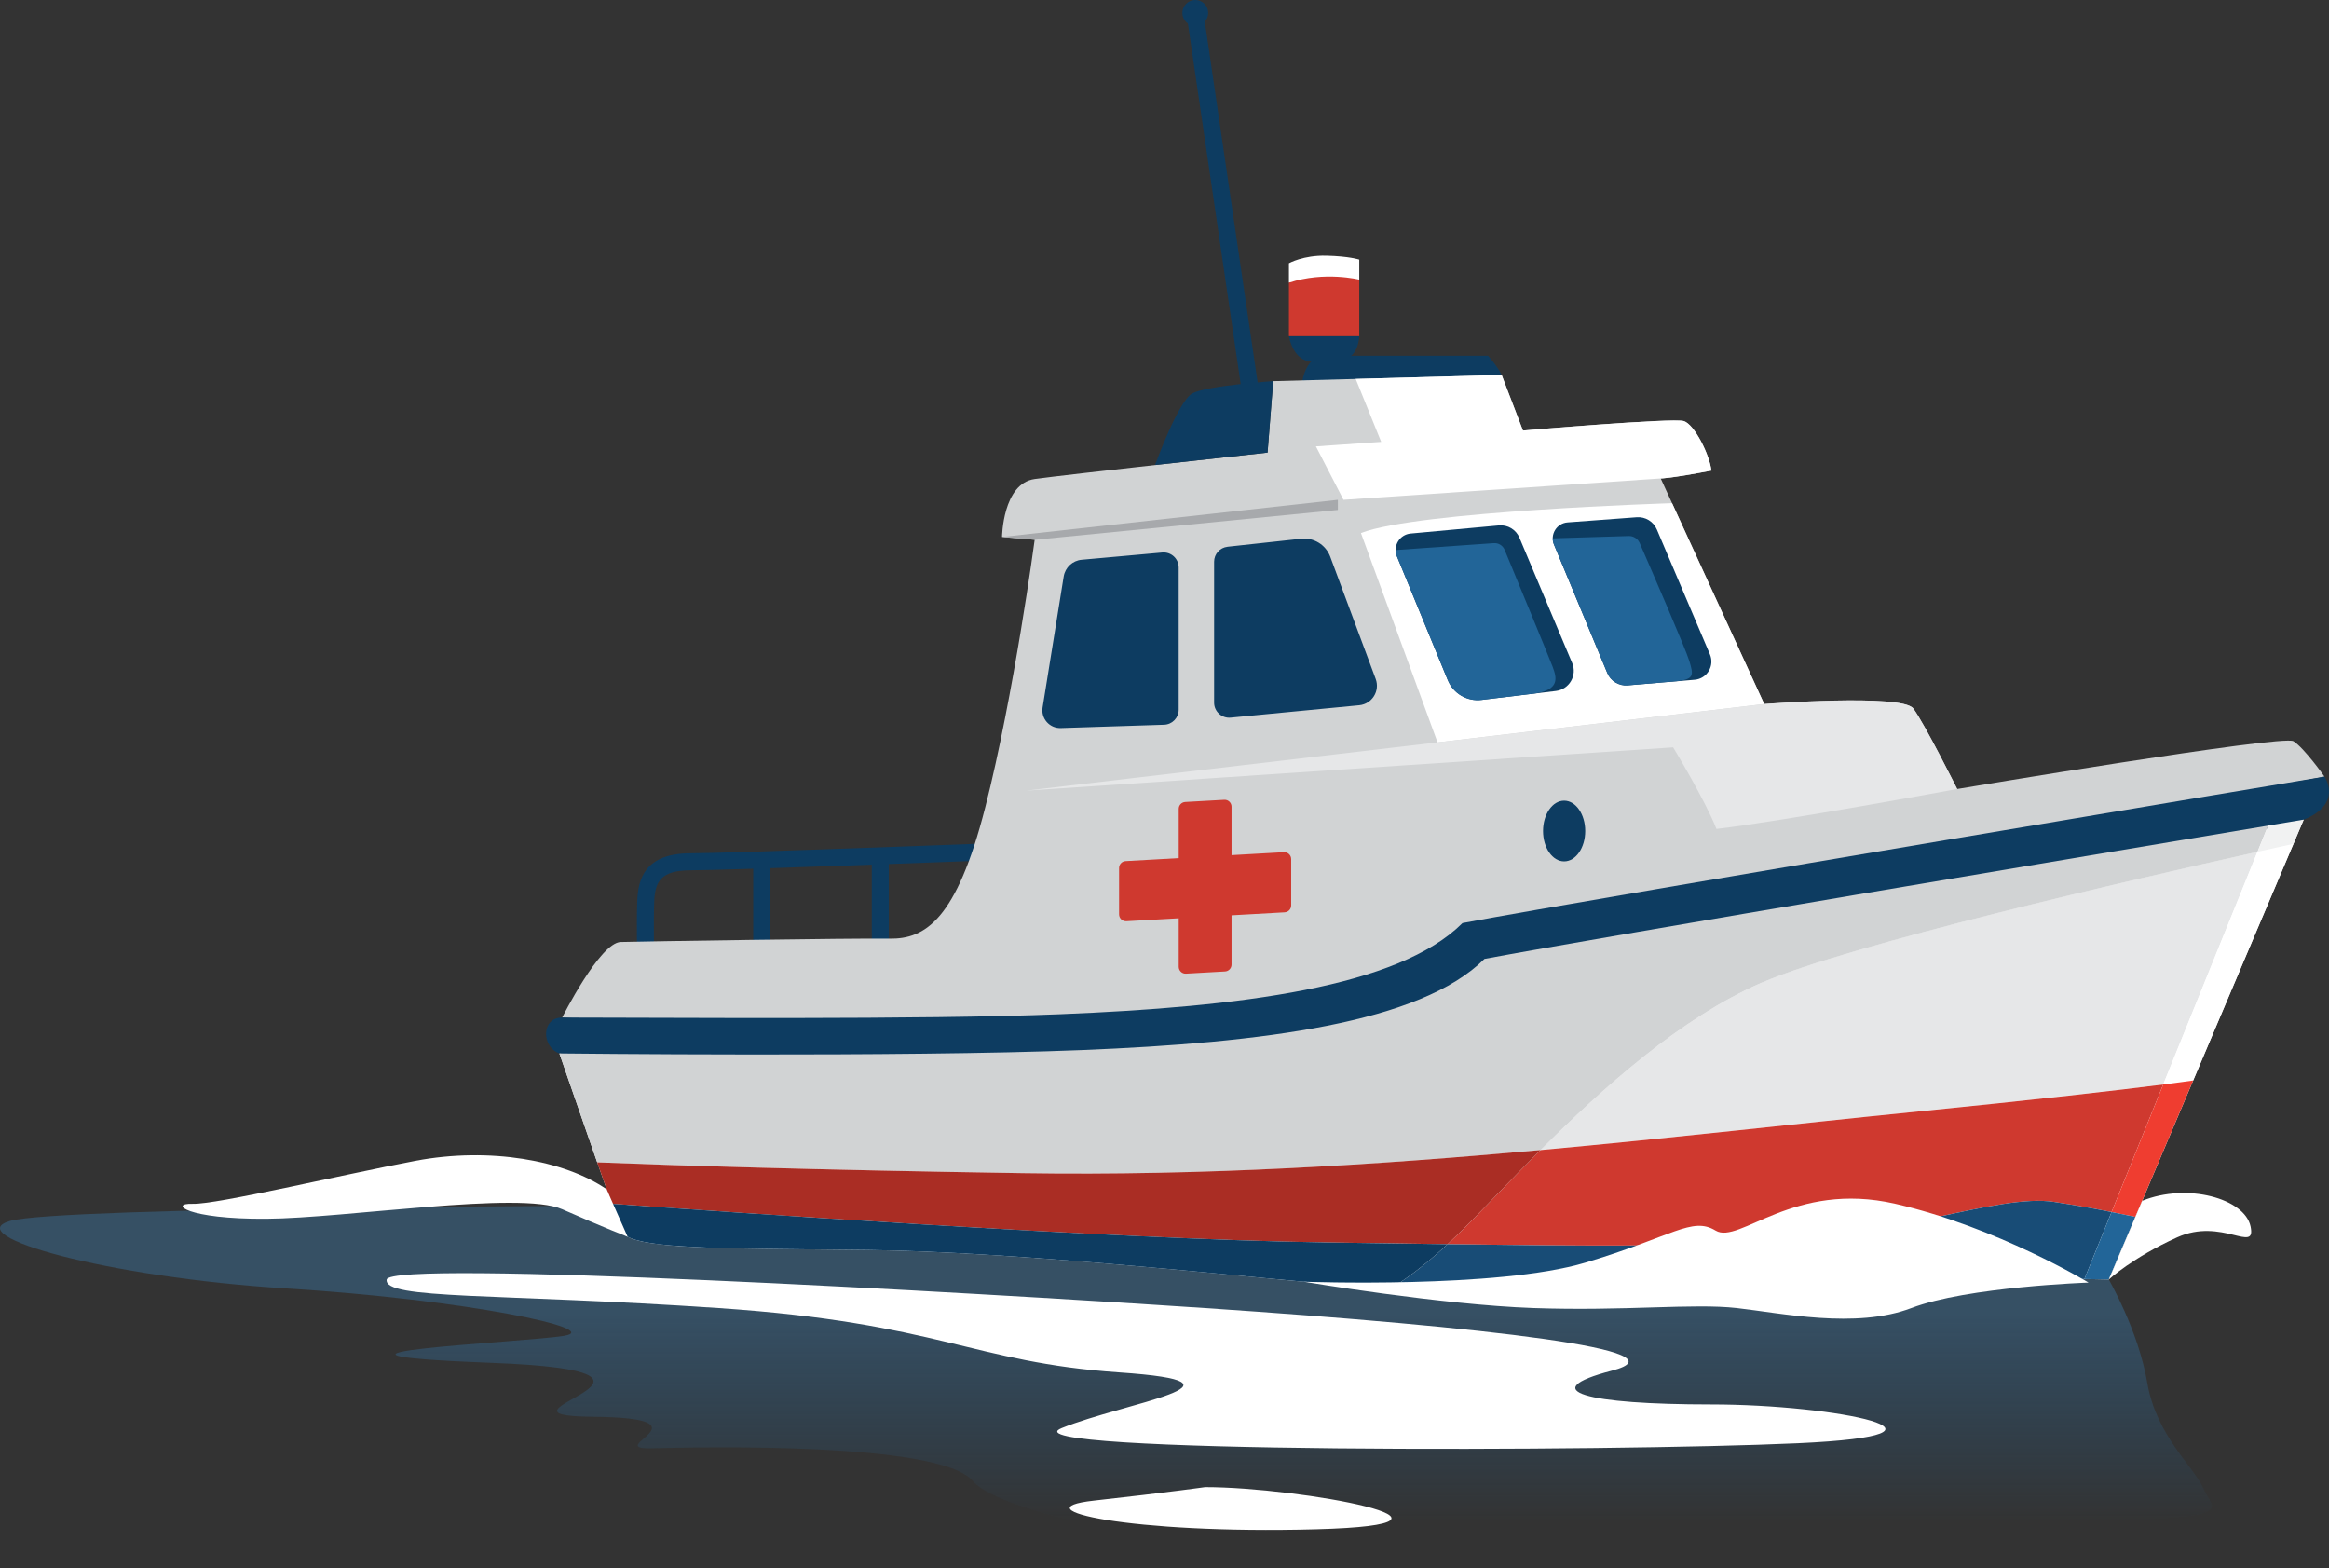 <?xml version="1.0" encoding="UTF-8"?> <svg xmlns="http://www.w3.org/2000/svg" width="349" height="235" viewBox="0 0 349 235" fill="none"><rect x="0" y="0" width="349" height="235" fill="#333333" stroke="none"/><path d="M316.002 191.724C316.002 191.724 320.426 199.313 321.774 207.234C323.123 215.155 328.855 219.876 330.203 223.081C331.552 226.286 336.124 227.464 312.342 227.972C288.561 228.48 255.518 229.658 255.518 232.522C255.518 235.386 219.275 234.041 202.92 233.7C186.565 233.358 150.825 227.801 145.772 221.899C140.719 215.996 104.974 216.841 97.557 217.008C90.139 217.174 107.168 212.458 88.79 212.287C70.412 212.116 108.517 205.544 73.451 204.195C38.386 202.846 78.675 201.161 84.578 200.149C90.481 199.138 70.08 194.745 42.94 193.064C15.8 191.383 -5.95 185.147 1.468 182.953C8.886 180.76 95.637 180.656 95.637 180.656L316.006 191.72L316.002 191.724Z" fill="url(#paint0_linear_100_7011)"></path><path d="M180.453 2.644L188.802 59.665L186.28 60.034L177.931 3.013L180.453 2.644Z" fill="#0D3C61"></path><path d="M95.484 143.455L98.033 143.387C98.033 143.338 97.907 138.519 98.033 135.12C98.145 132.063 99.054 130.404 103.522 130.404C108.921 130.404 147.067 128.961 148.689 128.898L148.595 126.349C148.199 126.363 108.877 127.855 103.527 127.855C96.635 127.855 95.61 131.685 95.489 135.026C95.363 138.501 95.484 143.248 95.489 143.45L95.484 143.455Z" fill="#0D3C61"></path><path d="M112.869 128.862H115.418V142.982H112.869V128.862Z" fill="#0D3C61"></path><path d="M130.636 128.246H133.185V142.978H130.636V128.246Z" fill="#0D3C61"></path><path d="M203.684 41.895L193.146 42.358V39.449C193.146 39.449 195.295 38.227 198.752 38.312C202.21 38.397 203.684 38.901 203.684 38.901V41.895Z" fill="white"></path><path d="M195.003 58.119C195.003 58.119 195.255 53.313 198.546 53.313H222.993C222.993 53.313 224.364 54.833 225.025 56.181C225.686 57.53 195.008 58.119 195.008 58.119H195.003Z" fill="#0D3C61"></path><path d="M84.241 152.464C84.241 152.464 89.887 141.234 93.007 141.148C96.127 141.063 127.987 140.559 133.297 140.645C138.606 140.73 143.326 137.862 147.629 121.003C151.931 104.145 155.046 80.88 155.046 80.88L150.155 80.458C150.155 80.458 150.241 72.451 155.046 71.777C159.852 71.102 189.941 67.816 189.941 67.816L190.786 57.112L225.02 56.186L228.212 64.521C228.212 64.521 250.717 62.592 252.317 63.1C253.918 63.608 256.193 68.158 256.449 70.518C250.294 71.696 248.86 71.696 248.86 71.696L264.37 105.498C264.37 105.498 285.023 103.898 286.709 106.172C288.394 108.447 293.281 118.225 293.281 118.225C293.281 118.225 342.045 110.048 343.668 111.059C345.291 112.071 348.325 116.368 348.325 116.368L222.309 140.141C222.309 140.141 211.52 151.268 170.385 153.628C129.251 155.988 84.241 152.468 84.241 152.468V152.464Z" fill="#D1D3D4"></path><path d="M93.178 184.472C91.87 181.177 83.823 157.836 83.823 157.836C83.823 157.836 135.073 158.425 162.131 157.332C189.19 156.24 212.833 153.286 222.444 143.675C242.674 139.88 345.214 122.811 345.214 122.811L316.007 191.719C316.007 191.719 300.582 191.215 293.25 192.856C285.918 194.497 274.031 196.902 265.179 195.639C256.328 194.376 252.79 194.502 242.166 194.628C231.543 194.753 205.752 192.982 194.5 191.971C183.247 190.959 151.513 187.547 130.015 187.291C108.517 187.035 94.297 187.277 93.178 184.468V184.472Z" fill="white"></path><path d="M83.818 157.836C83.818 157.836 139.874 162.386 177.426 161.379C214.977 160.372 225.02 146.458 225.02 146.458C225.02 146.458 339.267 125.198 345.21 122.816C351.153 120.433 348.33 116.369 348.33 116.369C348.33 116.369 239.384 134.522 219.154 138.312C209.542 147.924 185.9 150.873 158.841 151.97C138.022 152.815 99.342 152.469 84.241 152.469C81.081 152.469 81.121 156.861 83.818 157.841V157.836Z" fill="#0D3C61"></path><path d="M286.039 166.687C269.077 168.382 250.542 170.535 230.851 172.325C240.085 163.104 251.864 152.481 264.038 147.212C277.174 141.525 319.792 131.738 338.282 127.625L324.157 162.493C317.531 163.342 305.86 164.7 286.034 166.683L286.039 166.687Z" fill="#E6E7E8"></path><path d="M324.157 162.498L316.416 181.608C313.822 181.096 310.823 180.547 307.784 180.089C299.44 178.826 283.76 185.398 264.541 186.158C249.121 186.765 238.903 186.724 216.919 186.423C218.362 185.083 219.806 183.645 221.303 182.112C224.009 179.334 227.232 175.939 230.851 172.325C250.542 170.531 269.077 168.382 286.039 166.687C305.86 164.705 317.531 163.343 324.162 162.498H324.157Z" fill="#CF392F"></path><path d="M264.541 186.158C283.76 185.398 299.436 178.826 307.784 180.089C310.823 180.548 313.822 181.096 316.416 181.609L312.347 191.656C307.326 191.616 298.335 191.719 293.246 192.861C285.913 194.506 274.027 196.907 265.175 195.644C256.323 194.38 252.785 194.506 242.162 194.632C234.861 194.718 220.399 193.908 208.414 193.068C211.453 191.175 214.182 188.968 216.919 186.423C238.907 186.724 249.121 186.769 264.541 186.158Z" fill="#184C76"></path><path d="M338.282 127.63C340.436 127.149 342.261 126.749 343.672 126.438L328.644 161.895C327.506 162.057 326.032 162.255 324.157 162.493L338.282 127.625V127.63Z" fill="white"></path><path d="M324.157 162.497C326.032 162.259 327.506 162.057 328.644 161.899L319.981 182.341C318.929 182.116 317.729 181.869 316.416 181.613L324.157 162.502V162.497Z" fill="#EF3D30"></path><path d="M312.347 191.656L316.416 181.608C317.724 181.865 318.929 182.116 319.981 182.337L316.002 191.719C316.002 191.719 314.555 191.674 312.347 191.652V191.656Z" fill="#226598"></path><path d="M264.038 147.217C251.864 152.486 240.085 163.109 230.851 172.329C206.508 174.546 180.397 176.213 153.28 175.795C121.622 175.305 100.497 174.604 89.492 174.172C86.848 166.624 83.823 157.844 83.823 157.844C83.823 157.844 135.073 158.433 162.132 157.341C189.191 156.249 212.833 153.295 222.444 143.683C239.892 140.411 318.574 127.265 339.878 123.709L338.287 127.639C319.796 131.752 277.178 141.539 264.042 147.226L264.038 147.217Z" fill="#D1D3D4"></path><path d="M230.851 172.325C227.232 175.939 224.009 179.333 221.302 182.112C219.81 183.645 218.362 185.079 216.919 186.423C211.507 186.347 205.384 186.257 198.29 186.158C167.288 185.722 107.461 181.514 91.677 180.372C91.043 178.596 90.283 176.434 89.487 174.164C100.492 174.6 121.617 175.301 153.275 175.786C180.397 176.204 206.507 174.537 230.847 172.32L230.851 172.325Z" fill="#AA2D24"></path><path d="M198.29 186.158C205.384 186.257 211.507 186.347 216.919 186.423C214.182 188.968 211.453 191.171 208.414 193.068C202.956 192.686 198.015 192.294 194.495 191.975C183.243 190.964 151.509 187.552 130.011 187.295C117.243 187.147 107.038 187.17 100.623 186.621C96.24 186.248 93.628 185.61 93.174 184.468C93.012 184.068 92.756 183.366 92.419 182.445C92.198 181.838 91.947 181.141 91.672 180.368C107.452 181.51 167.284 185.713 198.285 186.153L198.29 186.158Z" fill="#0D3C61"></path><path d="M343.672 126.438C342.256 126.749 340.436 127.149 338.282 127.63L339.874 123.701C343.268 123.134 345.21 122.811 345.21 122.811L343.672 126.438Z" fill="#F1F2F2"></path><path d="M190.786 57.108C190.786 57.108 180.757 57.782 178.648 58.96C176.54 60.138 173.087 69.673 173.087 69.673L189.946 67.812L190.791 57.108H190.786Z" fill="#0D3C61"></path><path d="M250.564 75.396C250.564 75.396 212.365 76.583 203.936 79.869L215.413 111.235L264.37 105.494L250.56 75.396H250.564Z" fill="white"></path><path d="M286.713 106.168C288.399 108.443 293.286 118.221 293.286 118.221C293.286 118.221 267.409 123.027 257.209 124.204C255.523 119.907 250.717 111.981 250.717 111.981L153.698 118.473L264.375 105.489C264.375 105.489 285.027 103.889 286.713 106.164V106.168Z" fill="#E6E7E8"></path><path d="M197.192 66.885L206.97 66.21L203.149 56.774L225.02 56.181L228.212 64.516C228.212 64.516 250.717 62.587 252.317 63.095C253.918 63.603 256.192 68.152 256.449 70.513C250.294 71.691 248.86 71.69 248.86 71.69L201.319 74.891L197.188 66.885H197.192Z" fill="white"></path><path d="M203.684 50.365H193.146C193.146 50.365 193.735 54.285 196.815 54.2C199.894 54.114 203.347 54.874 203.684 50.365Z" fill="#0D3C61"></path><path d="M203.684 50.365V41.895C203.684 41.895 198.501 40.587 193.146 42.358V50.365H203.684Z" fill="#CF392F"></path><path d="M179.111 3.875C178.041 3.875 177.174 3.008 177.174 1.938C177.174 0.867 178.041 0 179.111 0C180.181 0 181.049 0.867 181.049 1.938C181.049 3.008 180.181 3.875 179.111 3.875Z" fill="#0D3C61"></path><path d="M177.722 145.891L183.571 145.563C184.12 145.532 184.547 145.078 184.547 144.529V120.873C184.547 120.28 184.048 119.803 183.454 119.839L177.605 120.167C177.057 120.199 176.63 120.653 176.63 121.201V144.857C176.63 145.451 177.129 145.927 177.722 145.891Z" fill="#CF392F"></path><path d="M193.484 135.668V128.726C193.484 128.133 192.985 127.656 192.391 127.692L168.668 129.028C168.12 129.059 167.693 129.513 167.693 130.062V137.003C167.693 137.596 168.192 138.073 168.785 138.037L192.508 136.701C193.057 136.67 193.484 136.216 193.484 135.668Z" fill="#CF392F"></path><path d="M200.479 74.892L150.16 80.458L155.046 80.88L200.479 76.412V74.892Z" fill="#A7A9AC"></path><path d="M176.625 85.034V106.338C176.625 107.557 175.659 108.555 174.44 108.595L158.949 109.094C157.276 109.148 155.968 107.66 156.233 106.01L159.394 86.387C159.614 85.029 160.72 83.995 162.091 83.874L174.166 82.786C175.488 82.669 176.625 83.707 176.625 85.034Z" fill="#0D3C61"></path><path d="M183.948 81.923L194.972 80.722C196.873 80.516 198.671 81.626 199.337 83.42L206.148 101.735C206.817 103.538 205.599 105.489 203.679 105.673L184.407 107.53C183.081 107.655 181.934 106.613 181.934 105.282V84.171C181.934 83.02 182.802 82.049 183.948 81.927V81.923Z" fill="#0D3C61"></path><path d="M209.322 83.339L216.955 101.91C217.782 103.92 219.846 105.133 222.004 104.873L233.157 103.533C235.158 103.29 236.372 101.204 235.589 99.343L227.686 80.569C227.174 79.351 225.928 78.605 224.611 78.726L211.381 79.945C209.726 80.097 208.692 81.806 209.322 83.343V83.339Z" fill="#0D3C61"></path><path d="M232.86 81.595L240.849 100.836C241.357 102.055 242.589 102.805 243.906 102.697L253.945 101.852C255.801 101.695 256.961 99.771 256.233 98.053L248.28 79.343C247.772 78.147 246.559 77.41 245.264 77.504L234.906 78.277C233.27 78.399 232.231 80.085 232.86 81.6V81.595Z" fill="#0D3C61"></path><path d="M209.133 82.417L223.847 81.383C224.544 81.334 225.196 81.734 225.465 82.381C227.025 86.153 232.168 98.574 232.672 99.932C233.265 101.532 233.854 103.447 229.642 103.955L221.999 104.877C219.841 105.138 217.778 103.924 216.951 101.914L209.317 83.343C209.191 83.037 209.133 82.727 209.133 82.421V82.417Z" fill="#226598"></path><path d="M240.849 100.831L232.86 81.59C232.734 81.284 232.676 80.969 232.676 80.663L244.059 80.317C244.769 80.295 245.421 80.708 245.704 81.36C247.331 85.096 252.659 97.369 253.158 99.082C253.747 101.105 254.007 101.838 250.973 102.094L243.901 102.687C242.589 102.8 241.352 102.044 240.844 100.826L240.849 100.831Z" fill="#226598"></path><path d="M234.385 129.068C232.639 129.068 231.224 127.031 231.224 124.519C231.224 122.006 232.639 119.969 234.385 119.969C236.13 119.969 237.545 122.006 237.545 124.519C237.545 127.031 236.13 129.068 234.385 129.068Z" fill="#0D3C61"></path><path d="M195.372 192.052C195.372 192.052 224.463 193.113 237.55 189.193C250.636 185.273 253.545 182.238 257.083 184.387C260.621 186.536 268.718 176.866 284.016 180.373C299.315 183.879 312.972 192.183 312.972 192.183C312.972 192.183 294.765 192.807 286.421 195.995C278.077 199.182 266.825 196.728 260.248 195.995C253.671 195.262 243.56 196.476 229.777 195.995C215.993 195.514 195.377 192.052 195.377 192.052H195.372Z" fill="white"></path><path d="M321.001 179.932C327.762 177.185 336.358 179.585 337.244 183.757C338.129 187.929 332.946 182.368 326.243 185.403C319.54 188.437 316.002 191.723 316.002 191.723L321.001 179.932Z" fill="white"></path><path d="M90.908 178.201C84.578 173.854 73.37 171.831 62.244 173.939C51.117 176.048 32.487 180.494 28.864 180.377C25.241 180.26 27.938 182.706 39.905 182.62C51.872 182.535 77.92 178.404 84.241 181.186C90.561 183.969 94.05 185.318 94.05 185.318L90.903 178.201H90.908Z" fill="white"></path><path d="M180.586 195.999C223.011 198.849 253.163 202.347 241.528 205.381C229.894 208.416 237.747 210.439 256.454 210.439C275.16 210.439 297.161 214.988 269.347 216.256C241.533 217.524 149.737 217.775 159.093 213.981C168.448 210.187 189.69 207.152 167.693 205.637C145.696 204.122 140.886 198.256 107.762 196.003C74.638 193.751 57.438 194.763 57.946 191.728C58.454 188.693 144.923 193.607 180.591 196.003L180.586 195.999Z" fill="white"></path><path d="M180.586 222.829C194.747 222.829 224.926 228.394 197.193 229.149C169.459 229.905 152.515 226.115 163.898 224.852C175.281 223.588 180.586 222.829 180.586 222.829Z" fill="white"></path><defs><linearGradient id="paint0_linear_100_7011" x1="165.728" y1="196.908" x2="165.728" y2="227.851" gradientUnits="userSpaceOnUse"><stop stop-color="#3A7AAD" stop-opacity="0.4"></stop><stop offset="1" stop-color="#1C75BC" stop-opacity="0"></stop></linearGradient></defs></svg> 